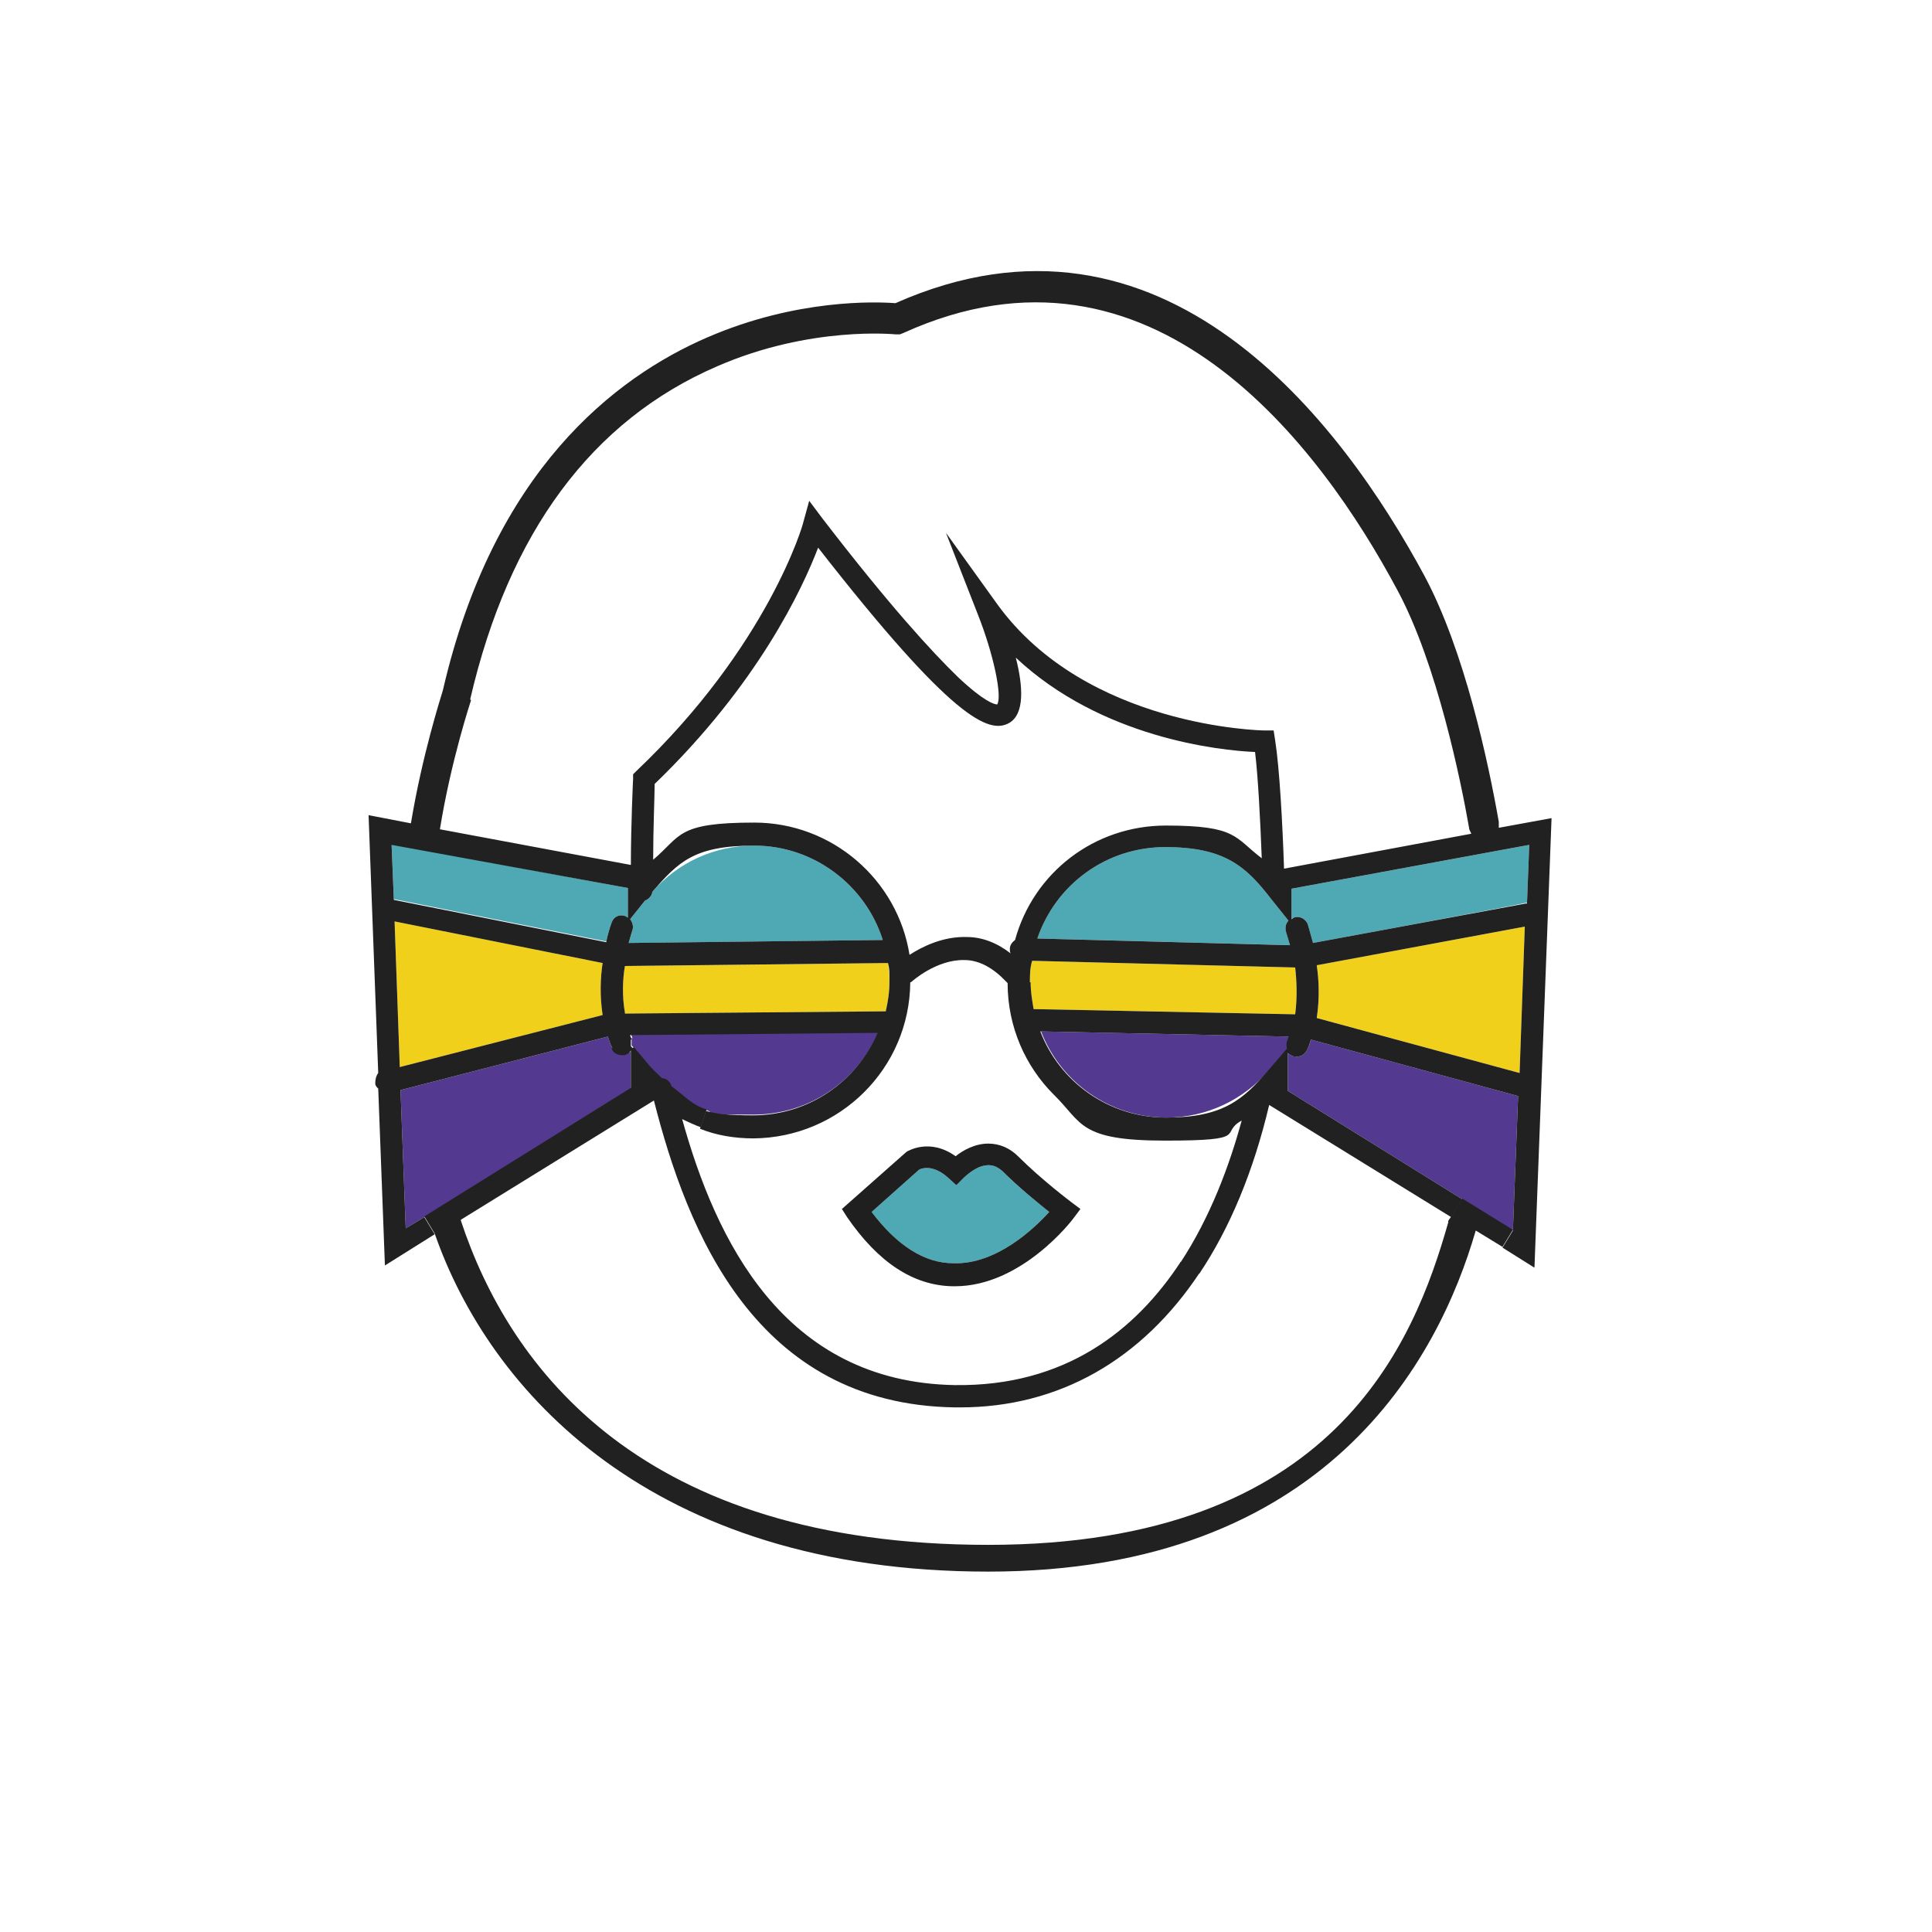 <svg xmlns="http://www.w3.org/2000/svg" xmlns:xlink="http://www.w3.org/1999/xlink" viewBox="0 0 260 260"><defs><style>      .cls-1 {        fill: #533a90;      }      .cls-2 {        fill: #1f1f1f;      }      .cls-3 {        fill: #212121;      }      .cls-4 {        fill: #4fa9b5;      }      .cls-5 {        fill: #f0d01a;      }    </style></defs><g><g id="Livello_1"><g><path class="cls-1" d="M204.3,147.5l-.7,18.1-6.8-4.2-23.5-14.6v-5.1c.2.2.4.3.6.4.2,0,.4.1.6.1.6,0,1.1-.3,1.4-.9s.4-.9.5-1.4l27.9,7.6Z"></path><path class="cls-1" d="M140,138.8l33.5.7c0,.2-.1.4-.2.6h0c-.1.3-.1.7,0,1l-2.4,2.8c-3.5,4.1-8.5,6.5-13.9,6.5-7.7,0-14.3-4.8-16.9-11.6Z"></path><path class="cls-1" d="M84.9,139.2l33.3-.3c-2.8,6.5-9.2,11.1-16.8,11.1s-5-.2-6.3-.6c-2-.6-2.8-1.7-4.7-3.1-.2-.6-.7-1-1.3-1.1-.6-.6-1.2-1.1-1.7-1.7l-2.1-2.5-.3-.3v-1h.1c0-.1-.1-.3-.2-.5Z"></path><path class="cls-1" d="M84.9,141.4v5.1l-27.8,17.3-2.5,1.5-.7-18.6,27.9-7.2c.2.5.3,1,.6,1.5.2.6.8.9,1.4.9s.4,0,.6-.1c.2,0,.4-.2.5-.4Z"></path><path class="cls-5" d="M53.1,124l28,5.6c-.3,1.9-.4,4.4,0,7l-27.3,7-.7-19.6Z"></path><path class="cls-5" d="M119.7,132.1c0,1.4-.2,2.7-.5,4l-35.1.3h0c-.4-2.4-.3-4.7,0-6.4l35.4-.4c.1.8.2,1.6.2,2.5Z"></path><path class="cls-5" d="M174.3,130.2c.2,1.8.3,4,0,6.3l-35.2-.7c-.2-1.2-.4-2.3-.4-3.6h-.1c0-1,0-1.9.3-2.9l35.4.9Z"></path><path class="cls-5" d="M205.2,124.7l-.7,19.7-27.3-7.4c.4-2.6.3-5.1,0-7.1l28-5.2Z"></path><path class="cls-4" d="M134.9,157.6c2.2,2.2,4.8,4.3,6.3,5.5-2,2.2-7.1,7.1-12.9,6.9-3.9,0-7.6-2.4-11-6.9l6.4-5.7c.4-.2,1.9-.7,3.9,1.1l1.1,1,1-1s.9-.9,2-1.4c1.7-.7,2.6,0,3.2.5Z"></path><path class="cls-4" d="M205.8,113.7l-.3,7.8h-.2c0,.1-28.6,5.4-28.6,5.4-.4-1.5-.7-2.5-.7-2.5-.3-.8-1.2-1.2-1.9-.9-.1,0-.2.1-.3.2v-4.1l32-5.9Z"></path><path class="cls-4" d="M173.6,127.2l-34-.9c2.5-7.3,9.3-12.3,17.2-12.3s10.8,2.5,14.2,6.9l2.4,3c-.4.4-.5,1-.3,1.5h0c0,0,.2.8.5,1.8Z"></path><path class="cls-4" d="M84.5,119.5v4s-.2,0-.3-.2c-.8-.3-1.6,0-1.9.9,0,0-.4,1-.7,2.5l-28.6-5.7-.3-7.4,31.8,5.9Z"></path><path class="cls-4" d="M118.8,126.5l-34.2.4c.3-1.1.5-1.7.5-1.7.2-.5,0-1.1-.3-1.5l2-2.5c.5-.2.9-.6,1-1.2,3.5-4,8.4-6.2,13.7-6.2,8.1,0,15,5.4,17.3,12.7Z"></path><polygon class="cls-3" points="208.8 109.9 208.8 110.1 208.8 110.1 208.8 109.9"></polygon><path class="cls-3" d="M136.7,88.4s0,0,0,.1h0Z"></path><path class="cls-2" d="M133,153.9c1.5,0,2.9.6,4,1.7,3.2,3.2,7.2,6.2,7.2,6.2l1.2.9-.9,1.2c-.2.3-7,9.2-16,9.2h-.3c-5.3-.1-10-3.2-14.2-9.3l-.7-1.1,8.7-7.7c.2-.1,3.1-1.9,6.6.6,1-.8,2.6-1.7,4.4-1.7ZM134.9,157.6c-.6-.5-1.5-1.2-3.2-.5-1.1.5-2,1.4-2,1.4l-1,1-1.1-1c-2-1.8-3.5-1.3-3.9-1.1l-6.4,5.7c3.4,4.5,7.1,6.9,11,6.9,5.8.2,10.9-4.7,12.9-6.9-1.5-1.2-4.1-3.3-6.3-5.5Z"></path><path class="cls-3" d="M62,164.2c6.6,20,24.4,43.7,71,43.7s57.3-27.2,61.9-43.4v-.2c.1-.2.3-.4.4-.6l1.5-2.4,6.8,4.2-1.4,2.3-3.6-2.2c-5,17.3-20.1,45.9-65.6,45.9s-67.2-24.5-74.5-45.5l-1.4-2.3,27.8-17.3v-5.1l.4-.4,2.1,2.5c.5.6,1.1,1.1,1.7,1.7.6,0,1.1.5,1.3,1.1,1.9,1.4,2.7,2.5,4.7,3.1l-.8,2.4c-.8-.3-1.7-.7-2.5-1.1,4.5,16.2,13.6,35.4,36.7,35.8,14.8.2,24.3-7.3,30.4-16.6l2.6,1.4c-7.8,11.8-19,18.2-32.3,18.2h-.7c-26.8-.4-36-23.6-40.5-41.3l-25.9,16Z"></path><polygon class="cls-3" points="84.6 119.5 84.5 119.5 84.5 119.4 84.6 119.5"></polygon><path class="cls-3" d="M204.5,144.4l.7-19.7-28,5.2c.3,2,.4,4.5,0,7.1l27.3,7.4ZM205.5,121.5l.3-7.8-32,5.9v4.1c.1,0,.2-.2.3-.2.7-.3,1.6.1,1.9.9,0,0,.3,1,.7,2.5l28.6-5.3h.2ZM140,138.8c2.6,6.8,9.2,11.6,16.9,11.6s10.4-2.4,13.9-6.5l2.4-2.8c-.1-.3-.1-.7,0-1h0c.1-.2.2-.4.2-.6l-33.5-.7ZM173.4,123.9l-2.4-3c-3.4-4.4-6.3-6.9-14.2-6.9s-14.7,5-17.2,12.3l34,.9c-.3-1-.5-1.7-.5-1.7h0c-.2-.6-.1-1.2.3-1.6ZM138.6,132.2h.1c0,1.3.2,2.4.4,3.6l35.2.7c.3-2.3.2-4.5,0-6.3l-35.4-.9c-.3,1-.3,1.9-.3,2.9ZM84.1,136.4l35.1-.3c.3-1.3.5-2.6.5-4s0-1.7-.2-2.5l-35.4.4c-.3,1.7-.4,4,0,6.3h0ZM84.8,123.7c.3.4.5,1,.3,1.5,0,0-.2.6-.5,1.7l34.2-.4c-2.3-7.3-9.2-12.7-17.3-12.7s-10.2,2.2-13.7,6.2c-.1.6-.5,1-1,1.2l-2,2.5ZM85.6,103.8c17.8-16.9,22.5-33.3,22.5-33.5l.8-2.9,1.8,2.4c9,11.7,14.7,17.9,18.2,21.3,3.5,3.3,4.9,3.7,5.3,3.7.7-1.1-.5-6.8-2.6-12.1l-4.3-11,6.9,9.6c12,16.6,35.7,17,35.9,17h1.3l.2,1.3c.6,3.8,1,11.3,1.2,17.3l25.2-4.7c-.1-.3-.3-.5-.3-.8-1.1-6.3-4.3-22-9.6-31.9-10.4-19.5-33-49.9-66.5-34.7l-.5.2h-.5c-.1,0-11.5-1.2-24.1,4.3-16.9,7.3-28,22.4-33.2,44.7v.2h.1s-2.7,8.1-4.2,17.4l25.7,4.8c0-5.5.3-11.6.3-11.6v-.6l.4-.4ZM110.1,73.7c-2.1,5.5-8.1,18.4-22,31.8,0,1.6-.2,6-.2,10.2,3.8-3.2,3.1-5,13.6-5s19.3,7.7,20.9,17.8c1.7-1.1,4.5-2.5,7.7-2.4,2.1,0,4.1.8,5.9,2.2-.1-.2-.1-.4-.1-.6,0-.5.3-.9.7-1.2,2.5-9.1,10.7-15.4,20.3-15.4s9.2,1.6,12.9,4.4c-.2-5.3-.5-11-.9-14.3-4.8-.2-20.7-1.9-32.2-12.7,0,0,0,0,0-.1h0c0,.1,0,.1,0,.1,1,3.9,1.2,7.6-.9,8.8-2.7,1.5-7.6-.4-25.7-23.6ZM53.8,143.6l27.3-7c-.4-2.6-.3-5.1,0-7l-28-5.6.7,19.6ZM81.6,126.7c.3-1.5.7-2.5.7-2.5.3-.9,1.1-1.2,1.9-.9.1.1.3.2.3.2v-4h.1s-.1,0-.1,0h0c0,0-31.8-5.8-31.8-5.8l.3,7.4,28.6,5.7ZM82.4,141c-.3-.5-.4-1-.6-1.5l-27.9,7.2.7,18.6,2.5-1.5,1.4,2.3-6.7,4.2-.9-23.8c-.2-.2-.4-.4-.4-.7,0-.5.1-1,.4-1.4l-1.3-34.7,5.7,1.1c1.5-9.1,4-16.9,4.3-17.9,6.8-29.5,23.1-42.1,35.6-47.5,12-5.2,22.7-4.8,25.3-4.6,36.1-16,60.1,16.1,71.2,36.7,5.4,10.1,8.6,25.1,10,33.1v.8l7.1-1.3-2.3,60.5-4.3-2.7,1.4-2.3.7-18.1-27.9-7.6c-.1.5-.3,1-.5,1.4-.3.6-.8.9-1.4.9s-.4-.1-.6-.1c-.2-.1-.4-.2-.6-.4v5.1l23.5,14.6-1.5,2.4-24.5-15.1c-2.1,8.9-5.3,16.6-9.4,22.7l-2.6-1.4c4.1-6.2,6.7-13.3,8.3-19.2-3.1,1.7,1.4,2.7-10.3,2.7s-11.1-2.4-15-6.2c-3.8-3.8-6.2-9.1-6.2-15l-.2-.2c-1.7-1.8-3.6-2.9-5.6-2.9-3.8-.1-7.1,2.9-7.1,2.9-.1.1-.2.1-.2.1-.1,11.6-9.5,20.9-21.1,21-2.5,0-5-.4-7.2-1.3l.8-2.4c1.3.4,3.2.6,6.3.6,7.6,0,14-4.6,16.8-11.1l-33.3.3c0,.2.2.4.2.6h-.1v.9l.3.3-.4.4c-.1.2-.3.4-.5.4-.2.1,0,.1-.6.1s-1.2-.3-1.4-.9Z"></path></g><image width="260" height="260" transform="translate(-301.2 -41.7)"></image><rect class="cls-1" x="-115.8" y="243" width="16.7" height="24.9"></rect><rect class="cls-5" x="-89.6" y="243" width="16.7" height="24.9"></rect><rect class="cls-4" x="-57.9" y="243" width="16.7" height="24.9"></rect></g></g></svg>